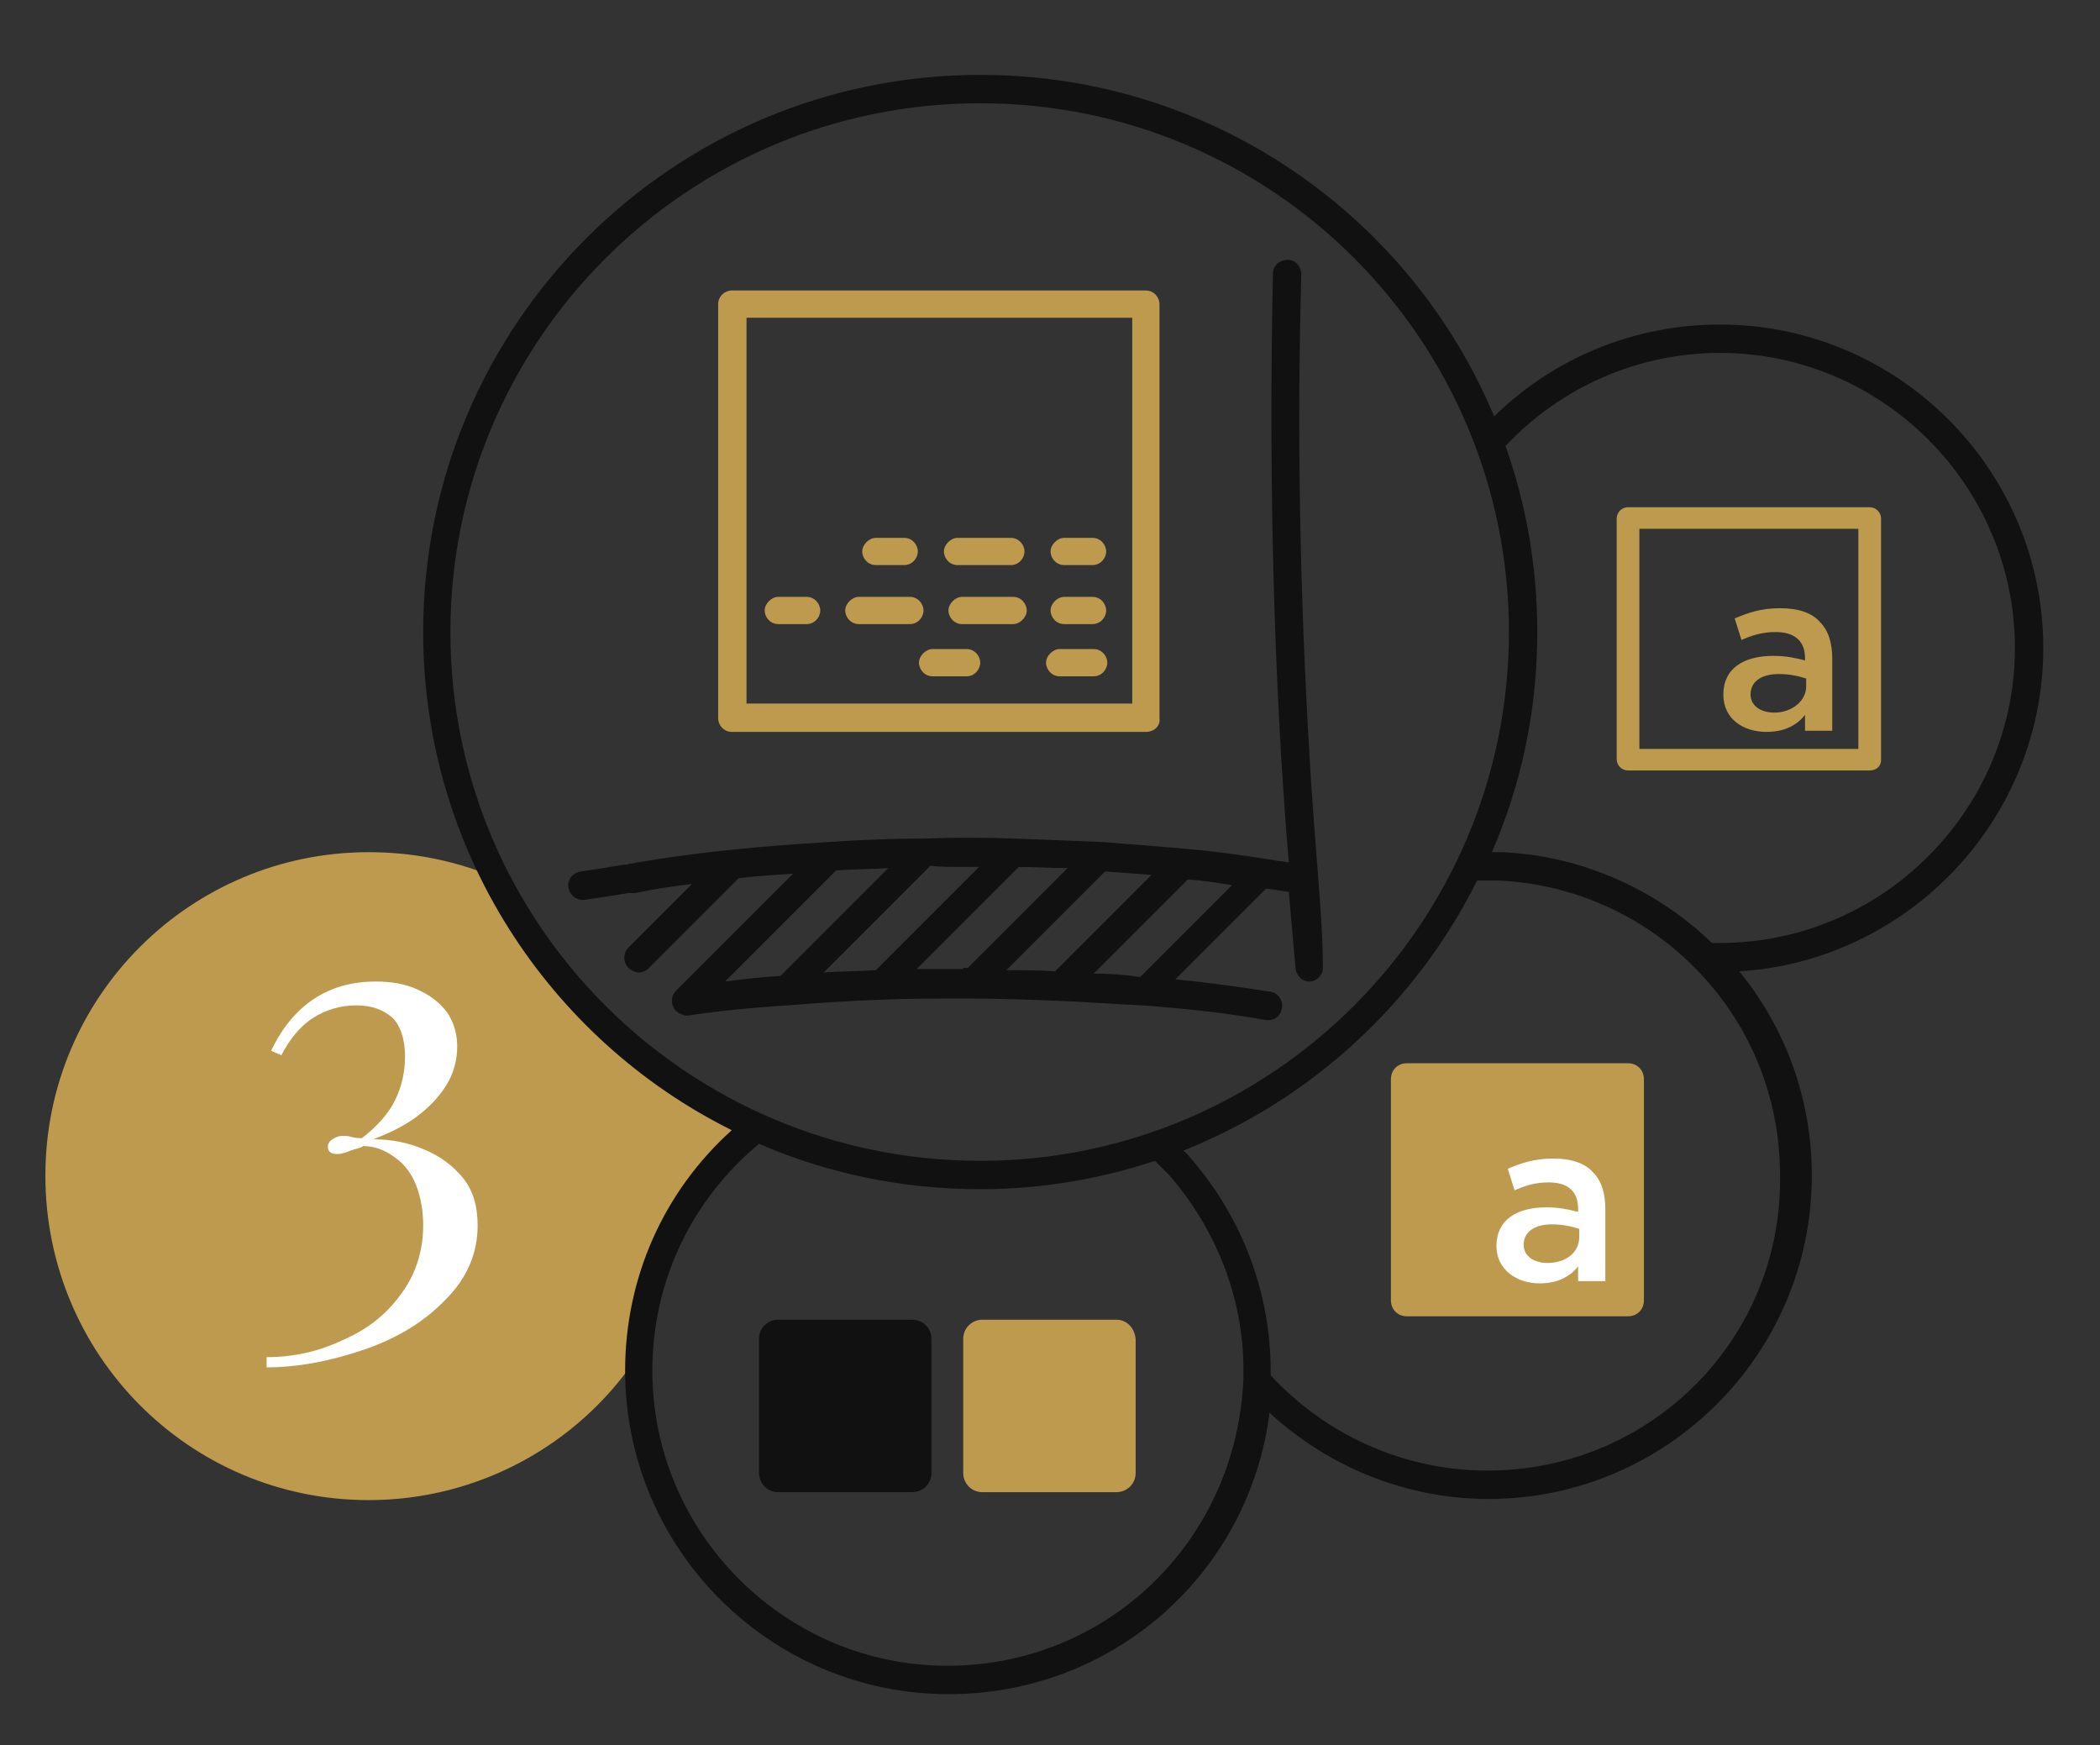 <?xml version="1.0" encoding="utf-8"?>
<!-- Generator: Adobe Illustrator 23.0.1, SVG Export Plug-In . SVG Version: 6.00 Build 0)  -->
<svg version="1.1" xmlns="http://www.w3.org/2000/svg" xmlns:xlink="http://www.w3.org/1999/xlink" x="0px" y="0px"
	 viewBox="0 0 185.1 153.8" style="enable-background:new 0 0 185.1 153.8;" xml:space="preserve">
<rect x="0" y="0" width="185.1" height="153.8" fill="#333333" stroke="none"/>
<style type="text/css">
	.st0{fill:#BD9A4E;}
	.st1{fill:#FFFFFF;}
	.st2{fill:#111111;}
</style>
<g id="Calque_1">
</g>
<g id="Calque_2">
	<g>
		<path class="st0" d="M65.1,99.8c-1.6,1.5-2.9,3.1-4.1,4.8c-3,4.4-4.8,9.7-5,15.2c-5.1,7.5-13.8,12.4-23.5,12.4
			C16.7,132.2,4,119.4,4,103.6c0-15.8,12.8-28.5,28.5-28.5c3.8,0,7.3,0.7,10.6,2c3.9,8,9.8,14.8,17.1,19.7
			C61.8,97.9,63.4,98.9,65.1,99.8z"/>
	</g>
	<g>
		<path class="st1" d="M33.1,86.5c1.4,0,2.6,0.2,3.7,0.7c1.1,0.5,1.9,1.1,2.6,2c0.6,0.9,0.9,1.9,0.9,3c0,1.2-0.3,2.4-1,3.5
			c-0.7,1.1-1.6,2-2.7,2.8c-1.1,0.8-2.4,1.4-3.7,1.9c1.6,0,3.1,0.3,4.5,0.9c1.4,0.6,2.5,1.4,3.4,2.5c0.9,1.1,1.3,2.5,1.3,4.2
			c0,2.4-0.9,4.6-2.8,6.5c-1.8,1.9-4.2,3.4-7.1,4.4c-2.9,1-5.8,1.6-8.7,1.6v-0.9c2.4,0,4.6-0.5,6.7-1.5c2.1-0.9,3.8-2.2,5.1-4
			c1.3-1.7,2-3.8,2-6.1c0-1.3-0.2-2.4-0.6-3.5c-0.4-1-1-1.9-1.9-2.5c-0.8-0.6-1.7-1-2.8-1c-0.1,0.1-0.4,0.2-0.8,0.3
			c-0.4,0.1-0.7,0.3-0.9,0.3c-0.2,0.1-0.5,0.1-0.6,0.1c-0.5,0-0.8-0.2-0.8-0.6c0-0.3,0.1-0.5,0.4-0.7s0.6-0.3,0.9-0.3
			c0.2,0,0.5,0,0.8,0.1s0.7,0.1,0.9,0.1c1.3-1,2.3-2.1,2.9-3.3c0.6-1.2,0.9-2.5,0.9-3.9c0-1.5-0.4-2.7-1.1-3.4
			c-0.8-0.7-1.8-1.1-3.2-1.1c-1.4,0-2.7,0.4-3.8,1.1c-1.1,0.7-2.1,1.9-2.8,3.3l-0.9-0.4C25.8,88.6,28.9,86.5,33.1,86.5z"/>
	</g>
	<g>
		<path class="st0" d="M164.8,67.9h-21.3c-0.5,0-1-0.4-1-1V45.7c0-0.5,0.4-1,1-1h21.3c0.5,0,1,0.4,1,1v21.3
			C165.8,67.5,165.4,67.9,164.8,67.9z M144.5,66h19.3V46.6h-19.3V66z"/>
	</g>
	<path class="st2" d="M116.2,77.5c-0.3-3.9-0.6-7.7-0.8-11.3c-0.8-13.6-1.1-27.8-0.7-42c0-0.7-0.5-1.3-1.2-1.3
		c-0.7,0-1.3,0.5-1.3,1.2c-0.3,14.3-0.1,28.4,0.7,42.1c0,0.1,0,0.1,0,0.1c0.2,3.1,0.4,6.3,0.7,9.7c-0.7-0.1-1.4-0.2-2-0.3
		c-2.5-0.4-4.8-0.7-7.1-0.9c-2.3-0.2-4.8-0.4-7.4-0.6c0,0,0,0-0.1,0c0,0,0,0,0,0c-2.3-0.1-4.8-0.2-7.6-0.3c0,0-0.1,0-0.1,0
		c-2.6-0.1-5.2-0.1-7.9,0c-2.6,0-5.3,0.1-8.3,0.3c-3.1,0.2-6,0.4-8.7,0.7c-3.1,0.3-5.8,0.7-8.2,1.1l-0.5,0.1c-0.1,0-0.3,0-0.4,0.1
		l-0.2,0c0,0,0,0-0.1,0c-1.2,0.2-2.4,0.4-3.8,0.6c-0.7,0.1-1.2,0.7-1.1,1.4c0.1,0.6,0.6,1.1,1.2,1.1c0.1,0,0.1,0,0.2,0
		c1.4-0.2,2.7-0.4,3.9-0.6c0,0,0,0,0,0l0.3,0c0.1,0,0.2,0,0.3,0l0.5-0.1c1.4-0.3,2.9-0.5,4.5-0.7l-5.6,5.6c-0.5,0.5-0.5,1.3,0,1.8
		c0.2,0.2,0.6,0.4,0.9,0.4s0.6-0.1,0.9-0.4l7.9-7.9c1.5-0.2,3.2-0.3,4.8-0.4L59.6,87.3c-0.5,0.5-0.5,1.3,0,1.8
		c0.2,0.2,0.3,0.2,0.5,0.3c0.1,0,0.2,0.1,0.3,0.1c0,0,0,0,0,0c0,0,0,0,0,0c0.1,0,0.1,0,0.2,0c2.7-0.4,5.6-0.7,8.8-0.9
		c2.6-0.2,5.3-0.4,8.3-0.5c0,0,0,0,0,0c0,0,0,0,0,0c0,0,0,0,0,0c2.3-0.1,4.7-0.1,7.1-0.1h0.8c0,0,0,0,0,0c0,0,0,0,0,0
		c2.5,0,5.1,0.1,7.7,0.2c0,0,0,0,0,0c0,0,0,0,0,0c2.6,0.1,5,0.3,7.4,0.4c0,0,0,0,0.1,0c0,0,0,0,0,0c0,0,0,0,0,0
		c3.9,0.3,7.5,0.7,10.8,1.3c0.1,0,0.1,0,0.2,0c0.6,0,1.1-0.4,1.2-1.1c0.1-0.7-0.4-1.3-1-1.4c-2.6-0.4-5.4-0.8-8.4-1.1l8-8
		c0.7,0.1,1.3,0.2,2,0.3c0.2,2.3,0.4,4.5,0.6,6.8c0.1,0.6,0.6,1.1,1.2,1.1c0,0,0.1,0,0.1,0c0.7-0.1,1.2-0.7,1.1-1.4
		C116.6,82.7,116.4,80.1,116.2,77.5z M96.4,85.8l8.3-8.3c1.3,0.1,2.6,0.3,3.9,0.5l-8.1,8.1C99.2,85.9,97.8,85.8,96.4,85.8z
		 M88.7,85.5l8.7-8.7c1.4,0.1,2.8,0.2,4.1,0.3L93,85.6C91.6,85.5,90.2,85.5,88.7,85.5z M84.9,85.4c-1.4,0-2.7,0-4.1,0l9-9
		c1.5,0,2.9,0.1,4.3,0.1l-8.8,8.8H84.9z M84.8,76.4c0.5,0,1,0,1.5,0l-9.1,9.1c-1.6,0.1-3.1,0.1-4.6,0.2l9.4-9.4
		C82.9,76.4,83.8,76.4,84.8,76.4C84.8,76.4,84.8,76.4,84.8,76.4z M78.3,76.5l-9.5,9.5c-1.7,0.1-3.3,0.3-4.9,0.5l9.8-9.8
		C75.3,76.6,76.8,76.6,78.3,76.5z"/>
	<g>
		<path class="st0" d="M101,64.5H64.5c-0.7,0-1.2-0.6-1.2-1.2V26.8c0-0.7,0.6-1.2,1.2-1.2H101c0.7,0,1.2,0.6,1.2,1.2v36.5
			C102.3,64,101.7,64.5,101,64.5z M65.8,62h34v-34h-34V62z"/>
	</g>
	<g>
		<g>
			<path class="st0" d="M71.1,55h-2.5c-0.7,0-1.2-0.6-1.2-1.2s0.6-1.2,1.2-1.2h2.5c0.7,0,1.2,0.6,1.2,1.2S71.8,55,71.1,55z"/>
		</g>
		<g>
			<path class="st0" d="M89.3,55h-4.5c-0.7,0-1.2-0.6-1.2-1.2s0.6-1.2,1.2-1.2h4.5c0.7,0,1.2,0.6,1.2,1.2S89.9,55,89.3,55z M80.2,55
				h-4.5c-0.7,0-1.2-0.6-1.2-1.2s0.6-1.2,1.2-1.2h4.5c0.7,0,1.2,0.6,1.2,1.2S80.9,55,80.2,55z"/>
		</g>
		<g>
			<path class="st0" d="M96.3,55h-2.5c-0.7,0-1.2-0.6-1.2-1.2s0.6-1.2,1.2-1.2h2.5c0.7,0,1.2,0.6,1.2,1.2S97,55,96.3,55z"/>
		</g>
	</g>
	<g>
		<g>
			<path class="st0" d="M85.2,59.6h-3c-0.7,0-1.2-0.6-1.2-1.2s0.6-1.2,1.2-1.2h3c0.7,0,1.2,0.6,1.2,1.2S85.9,59.6,85.2,59.6z"/>
		</g>
		<g>
			<path class="st0" d="M96.4,59.6h-3c-0.7,0-1.2-0.6-1.2-1.2s0.6-1.2,1.2-1.2h3c0.7,0,1.2,0.6,1.2,1.2S97.1,59.6,96.4,59.6z"/>
		</g>
	</g>
	<g>
		<g>
			<path class="st0" d="M79.7,49.8h-2.5c-0.7,0-1.2-0.6-1.2-1.2s0.6-1.2,1.2-1.2h2.5c0.7,0,1.2,0.6,1.2,1.2S80.4,49.8,79.7,49.8z"/>
		</g>
		<g>
			<path class="st0" d="M89.1,49.8h-4.7c-0.7,0-1.2-0.6-1.2-1.2s0.6-1.2,1.2-1.2h4.7c0.7,0,1.2,0.6,1.2,1.2S89.8,49.8,89.1,49.8z"/>
		</g>
		<g>
			<path class="st0" d="M96.3,49.8h-2.5c-0.7,0-1.2-0.6-1.2-1.2s0.6-1.2,1.2-1.2h2.5c0.7,0,1.2,0.6,1.2,1.2S97,49.8,96.3,49.8z"/>
		</g>
	</g>
	<path class="st0" d="M143.5,93.7H124c-0.8,0-1.4,0.6-1.4,1.4v19.5c0,0.8,0.6,1.4,1.4,1.4h19.5c0.8,0,1.4-0.6,1.4-1.4V95.1
		C144.9,94.3,144.3,93.7,143.5,93.7z"/>
	<path class="st2" d="M180.1,57.1c0-15.7-12.8-28.5-28.5-28.5c-7.5,0-14.6,2.9-19.9,8.1c-7.4-17.7-24.9-30.1-45.3-30.1
		c-27.1,0-49.1,22-49.1,49.1c0,19.2,11.1,35.9,27.2,43.9c-6,5.4-9.4,13-9.4,21.2c0,15.7,12.8,28.5,28.5,28.5
		c14.6,0,26.5-10.7,28.3-24.8c5.2,4.8,12.1,7.6,19.3,7.6c15.7,0,28.5-12.8,28.5-28.5c0-6.7-2.3-13-6.4-18
		C168.1,84.7,180.1,72.3,180.1,57.1z M39.7,55.7C39.7,30,60.6,9.1,86.4,9.1S133,30,133,55.7s-20.9,46.6-46.6,46.6
		S39.7,81.5,39.7,55.7z M83.5,146.8c-14.3,0-26-11.7-26-26c0-7.8,3.4-15,9.4-20c6,2.6,12.6,4,19.5,4c5.4,0,10.6-0.9,15.4-2.5
		c0.4,0.4,0.8,0.8,1.2,1.2c4.2,4.8,6.6,10.9,6.6,17.2c0,0.2,0,0.5,0,0.8c0,0,0,0,0,0c0,0,0,0,0,0C109,135.8,97.6,146.8,83.5,146.8z
		 M131.1,129.6c-7.3,0-14.2-3.1-19.1-8.4c0-0.1,0-0.3,0-0.4c0-7-2.6-13.7-7.2-18.9c-0.1-0.2-0.3-0.3-0.5-0.5
		c11.3-4.5,20.5-13,25.9-23.8c0.6,0,1.3,0,1.9,0c6.5,0.3,12.6,3,17.2,7.6c4.9,4.9,7.6,11.4,7.6,18.4
		C157.1,118,145.5,129.6,131.1,129.6z M151.6,83.1c-0.2,0-0.5,0-0.7,0c-5-4.8-11.6-7.7-18.5-8c-0.3,0-0.6,0-0.9,0
		c2.6-6,4-12.5,4-19.4c0-5.8-1-11.3-2.8-16.4c4.9-5.2,11.7-8.2,18.9-8.2c14.3,0,26,11.7,26,26S165.9,83.1,151.6,83.1z"/>
	<g>
		<path class="st0" d="M151.9,61.2L151.9,61.2c0-2.3,1.8-3.4,4.4-3.4c1.2,0,2,0.2,2.8,0.4V58c0-1.5-0.9-2.3-2.6-2.3
			c-1.2,0-2.1,0.3-3,0.7l-0.6-1.9c1.2-0.5,2.3-0.9,4-0.9c1.6,0,2.8,0.4,3.5,1.2c0.8,0.8,1.1,1.9,1.1,3.3v6.3h-2.4V63
			c-0.7,0.9-1.8,1.5-3.4,1.5C153.7,64.5,151.9,63.4,151.9,61.2z M159.2,60.5v-0.7c-0.6-0.2-1.4-0.4-2.4-0.4c-1.6,0-2.5,0.7-2.5,1.8
			v0c0,1,0.9,1.6,2.1,1.6C157.9,62.8,159.2,61.8,159.2,60.5z"/>
	</g>
	<g>
		<path class="st1" d="M131.9,109.8L131.9,109.8c0-2.3,1.8-3.4,4.4-3.4c1.2,0,2,0.2,2.8,0.4v-0.3c0-1.5-0.9-2.3-2.6-2.3
			c-1.2,0-2.1,0.3-3,0.7l-0.6-1.9c1.2-0.5,2.3-0.9,4-0.9c1.6,0,2.8,0.4,3.5,1.2c0.8,0.8,1.1,1.9,1.1,3.3v6.3h-2.4v-1.3
			c-0.7,0.9-1.8,1.5-3.4,1.5C133.7,113.1,131.9,111.9,131.9,109.8z M139.2,109v-0.7c-0.6-0.2-1.4-0.4-2.4-0.4
			c-1.6,0-2.5,0.7-2.5,1.8v0c0,1,0.9,1.6,2.1,1.6C138,111.3,139.2,110.4,139.2,109z"/>
	</g>
	<path class="st2" d="M80.4,116.3H68.6c-0.9,0-1.7,0.7-1.7,1.7v11.8c0,0.9,0.7,1.7,1.7,1.7h11.8c0.9,0,1.7-0.7,1.7-1.7v-11.8
		C82.1,117,81.3,116.3,80.4,116.3z"/>
	<path class="st0" d="M98.4,116.3H86.6c-0.9,0-1.7,0.7-1.7,1.7v11.8c0,0.9,0.7,1.7,1.7,1.7h11.8c0.9,0,1.7-0.7,1.7-1.7v-11.8
		C100,117,99.3,116.3,98.4,116.3z"/>
</g>
</svg>
